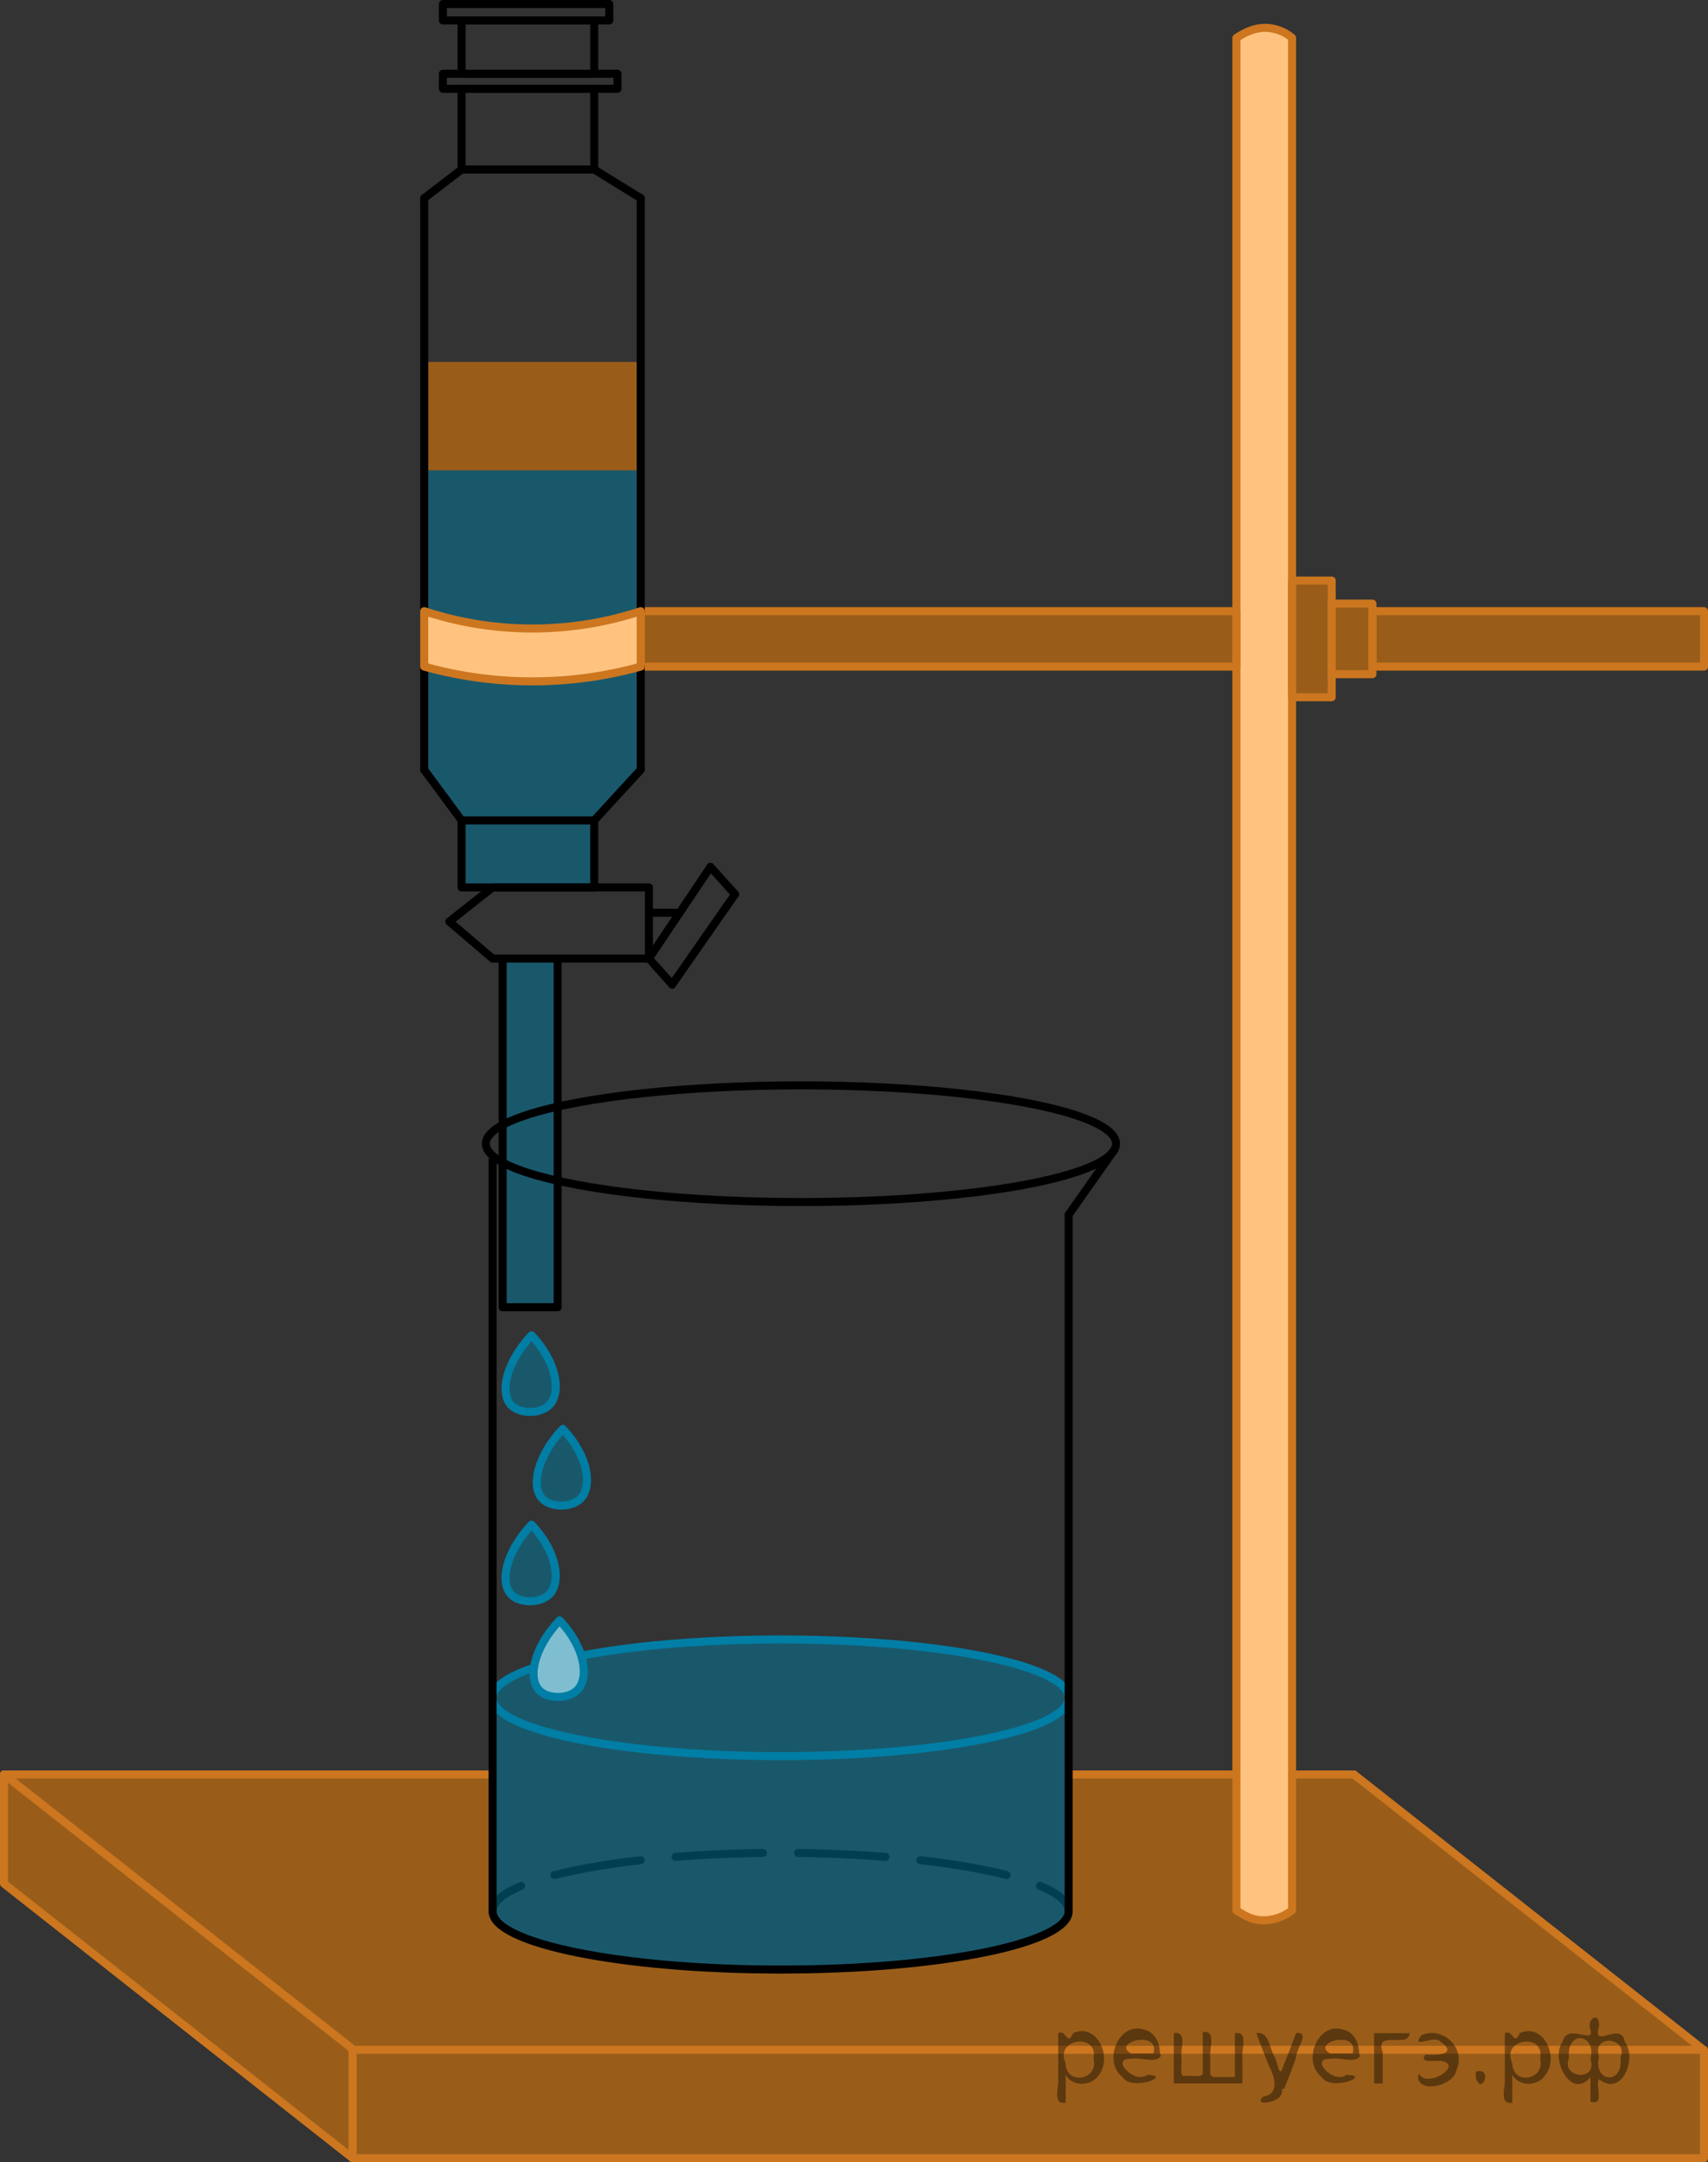 <?xml version="1.0" encoding="utf-8"?>
<!-- Generator: Adobe Illustrator 27.2.0, SVG Export Plug-In . SVG Version: 6.00 Build 0)  -->
<svg version="1.1" id="Слой_1" xmlns="http://www.w3.org/2000/svg" xmlns:xlink="http://www.w3.org/1999/xlink" x="0px" y="0px"
	 width="159.473px" height="201.856px" viewBox="0 0 159.473 201.856" enable-background="new 0 0 159.473 201.856"
	 xml:space="preserve">
<rect x="0" y="0" width="159.473" height="201.856" fill="#333333" stroke="none"/>
<rect x="39.609" y="33.786" opacity="0.5" fill="#FF8800" enable-background="new    " width="20.213" height="10.13"/>
<g>
	<g>
		<path fill="none" stroke="#000000" stroke-width="0.75" stroke-linecap="round" stroke-linejoin="round" d="M45.992,178.418
			c0-0.85,0.96-1.653,2.673-2.37"/>
		
			<path fill="none" stroke="#000000" stroke-width="0.75" stroke-linecap="round" stroke-linejoin="round" stroke-dasharray="8.175,3.27" d="
			M51.772,175.043c4.925-1.262,12.552-2.073,21.113-2.073c9.532,0,17.906,1.004,22.682,2.519"/>
		<path fill="none" stroke="#000000" stroke-width="0.75" stroke-linecap="round" stroke-linejoin="round" d="M97.107,176.048
			c1.712,0.717,2.673,1.521,2.673,2.37"/>
	</g>
</g>
<path opacity="0.5" fill="#FF8800" d="M159.098,191.354c-42.057,0-84.114,0-126.17,0c0,3.376,0,6.752,0,10.128
	C22.077,192.936,11.226,184.39,0.375,175.844c0-3.398,0-6.795,0-10.193c15.206,0,30.411,0,45.617,0
	c0,4.255,0,8.511,0,12.766c0.251,0.5,0.679,1.202,1.396,1.837c1.419,1.257,3.072,1.459,4.476,1.652
	c6.783,0.933,0.167,0.615,6.978,1.157c6.451,0.513,9.677,0.769,13.236,0.797c2.503,0.02,7.239-0.012,12.808-0.55
	c1.8-0.174,0.063-0.051,7.021-1.064c2.006-0.292,3.364-0.479,4.932-1.352c1.398-0.778,2.35-1.759,2.94-2.478
	c0-4.255,0-8.511,0-12.766c8.879,0,17.759,0,26.638,0C137.311,174.219,148.205,182.786,159.098,191.354z"/>
<rect x="47.215" y="89.732" opacity="0.5" fill="#007EA5" enable-background="new    " width="4.756" height="32.303"/>
<path fill="#FFFFFF" d="M115.44,178.346c0.4,0.232,1.3,0.929,2.5,0.929c1.4,0,2.4-0.697,2.7-0.929
	c0-58.271,0-116.541,0-174.812c-0.4-0.348-1.1-0.812-2.2-0.929c-1.5-0.116-2.6,0.697-3,0.929
	C115.44,61.804,115.44,120.075,115.44,178.346z"/>
<path opacity="0.5" fill="#007EA5" enable-background="new    " d="M39.609,43.916h20.213v27.948
	c-1.447,1.575-2.894,3.149-4.34,4.723c0,2,0,4,0,6c-4.128,0.085-8.255,0.17-12.383,0.255c0-2.085,0-4.17,0-6.255
	c-1.163-1.575-2.326-3.149-3.489-4.723C39.609,62.548,39.609,53.232,39.609,43.916z"/>
<rect x="32.928" y="191.354" opacity="0.5" fill="#FF8800" width="126.17" height="10.128"/>
<path opacity="0.5" fill="#FF8800" d="M115.44,178.34c0.4,0.232,1.3,0.929,2.5,0.929c1.4,0,2.4-0.697,2.7-0.929
	c0-58.271,0-116.542,0-174.812c-0.4-0.348-1.1-0.812-2.2-0.929c-1.5-0.116-2.6,0.697-3,0.929
	C115.44,61.798,115.44,120.069,115.44,178.34z"/>
<line fill="none" stroke="#CC761F" stroke-width="0.75" stroke-linecap="round" stroke-linejoin="round" stroke-miterlimit="10" x1="0.375" y1="165.652" x2="45.992" y2="165.652"/>
<rect x="120.64" y="54.196" opacity="0.5" fill="#FF8800" width="3.7" height="10.894"/>
<rect x="124.34" y="56.349" opacity="0.5" fill="#FF8800" width="3.8" height="6.588"/>
<path fill="none" stroke="#CC761F" stroke-width="0.75" stroke-linecap="round" stroke-linejoin="round" stroke-miterlimit="10" d="
	M115.44,178.34c0.4,0.232,1.3,0.929,2.5,0.929c1.4,0,2.4-0.696,2.7-0.929c0-58.267,0-116.534,0-174.801
	c-0.4-0.348-1.1-0.812-2.2-0.929c-1.5-0.116-2.6,0.696-3,0.929C115.44,61.806,115.44,120.073,115.44,178.34z"/>
<rect x="120.64" y="54.196" fill="none" stroke="#CC761F" stroke-width="0.75" stroke-linecap="round" stroke-linejoin="round" stroke-miterlimit="10" width="3.7" height="10.894"/>
<g>
	<rect x="59.822" y="57.056" opacity="0.5" fill="#FF8800" width="55.618" height="5.174"/>
	
		<rect x="59.822" y="57.056" fill="none" stroke="#CC761F" stroke-width="0.75" stroke-linecap="round" stroke-linejoin="round" stroke-miterlimit="10" width="55.618" height="5.174"/>
</g>
<rect x="124.34" y="56.349" fill="none" stroke="#CC761F" stroke-width="0.75" stroke-linecap="round" stroke-linejoin="round" stroke-miterlimit="10" width="3.8" height="6.588"/>
<g>
	<rect x="128.14" y="57.056" opacity="0.5" fill="#FF8800" width="30.959" height="5.174"/>
	
		<rect x="128.14" y="57.056" fill="none" stroke="#CC761F" stroke-width="0.75" stroke-linecap="round" stroke-linejoin="round" stroke-miterlimit="10" width="30.959" height="5.174"/>
</g>
<line fill="none" stroke="#CC761F" stroke-width="0.75" stroke-linecap="round" stroke-linejoin="round" stroke-miterlimit="10" x1="99.779" y1="165.652" x2="114.928" y2="165.652"/>
<line fill="none" stroke="#CC761F" stroke-width="0.75" stroke-linecap="round" stroke-linejoin="round" stroke-miterlimit="10" x1="120.64" y1="165.652" x2="126.418" y2="165.652"/>
<path opacity="0.5" fill="#007EA5" enable-background="new    " d="M45.992,158.418c0.1-0.274,0.277-0.668,0.596-1.067
	c0.582-0.728,1.312-1.067,2.085-1.358c1.931-0.729,3.393-0.92,3.393-0.92c3.229-0.422,2.271-0.613,6.262-1.159
	c0.95-0.13,5.617-0.75,12.721-0.853c3.265-0.047,6.485-0.094,10.861,0.301c5.776,0.522,4.493,0.994,9.146,1.312
	c2.002,0.137,3.911,0.164,5.989,1.369c1.303,0.756,2.187,1.693,2.735,2.376
	c-0.085,7.021-0.17,14.043-0.255,21.064c-1.887,0.915-4.652,2.078-8.138,2.933
	c-2.867,0.703-5.064,0.912-7.692,1.152c-4.019,0.367-6.913,0.345-11.617,0.294
	c-2.118-0.023-5.285-0.184-11.618-0.507c-0,0-3.976-0.203-8.17-1.192c-0.917-0.216-2.302-0.579-3.871-1.481
	c-1.088-0.626-1.896-1.3-2.427-1.795C45.992,172.063,45.992,165.24,45.992,158.418z"/>
<line fill="none" stroke="#CC761F" stroke-width="0.75" stroke-linecap="round" stroke-linejoin="round" stroke-miterlimit="10" x1="0.375" y1="165.652" x2="32.8" y2="191.184"/>
<line fill="none" stroke="#CC761F" stroke-width="0.75" stroke-linecap="round" stroke-linejoin="round" stroke-miterlimit="10" x1="0.375" y1="175.844" x2="32.8" y2="201.376"/>
<line fill="none" stroke="#CC761F" stroke-width="0.75" stroke-linecap="round" stroke-linejoin="round" stroke-miterlimit="10" x1="0.375" y1="165.652" x2="0.375" y2="175.779"/>
<line fill="none" stroke="#CC761F" stroke-width="0.75" stroke-linecap="round" stroke-linejoin="round" stroke-miterlimit="10" x1="32.928" y1="191.354" x2="32.928" y2="201.481"/>
<rect x="32.928" y="191.354" fill="none" stroke="#CC761F" stroke-width="0.75" stroke-linecap="round" stroke-linejoin="round" stroke-miterlimit="10" width="126.17" height="10.128"/>
<line fill="none" stroke="#CC761F" stroke-width="0.75" stroke-linecap="round" stroke-linejoin="round" stroke-miterlimit="10" x1="126.418" y1="165.652" x2="158.843" y2="191.184"/>
<path fill="none" stroke="#000000" stroke-width="0.75" stroke-linecap="round" stroke-linejoin="round" stroke-miterlimit="10" d="
	M99.779,178.418c0,3.008-12.041,5.447-26.894,5.447s-26.894-2.439-26.894-5.447"/>
<ellipse fill="none" stroke="#007EA5" stroke-width="0.75" stroke-linecap="round" stroke-linejoin="round" stroke-miterlimit="10" cx="72.886" cy="158.494" rx="26.894" ry="5.447"/>
<ellipse fill="none" stroke="#000000" stroke-width="0.75" stroke-linecap="round" stroke-linejoin="round" stroke-miterlimit="10" cx="74.784" cy="106.768" rx="29.42" ry="5.447"/>
<line fill="none" stroke="#000000" stroke-width="0.75" stroke-linecap="round" stroke-linejoin="round" stroke-miterlimit="10" x1="99.779" y1="113.396" x2="104.056" y2="107.319"/>
<line fill="none" stroke="#000000" stroke-width="0.75" stroke-linecap="round" stroke-linejoin="round" stroke-miterlimit="10" x1="39.609" y1="57.056" x2="39.609" y2="18.503"/>
<line fill="none" stroke="#000000" stroke-width="0.75" stroke-linecap="round" stroke-linejoin="round" stroke-miterlimit="10" x1="59.822" y1="18.503" x2="59.822" y2="57.056"/>
<line fill="none" stroke="#000000" stroke-width="0.75" stroke-linecap="round" stroke-linejoin="round" stroke-miterlimit="10" x1="59.822" y1="62.23" x2="59.822" y2="71.864"/>
<line fill="none" stroke="#000000" stroke-width="0.75" stroke-linecap="round" stroke-linejoin="round" stroke-miterlimit="10" x1="39.609" y1="62.23" x2="39.609" y2="71.864"/>
<rect x="43.098" y="8.29" fill="none" stroke="#000000" stroke-width="0.75" stroke-linecap="round" stroke-linejoin="round" stroke-miterlimit="10" width="12.383" height="7.532"/>
<line fill="none" stroke="#000000" stroke-width="0.75" stroke-linecap="round" stroke-linejoin="round" stroke-miterlimit="10" x1="39.609" y1="18.503" x2="43.098" y2="15.822"/>
<line fill="none" stroke="#000000" stroke-width="0.75" stroke-linecap="round" stroke-linejoin="round" stroke-miterlimit="10" x1="59.822" y1="18.503" x2="55.481" y2="15.822"/>
<rect x="41.354" y="6.886" fill="none" stroke="#000000" stroke-width="0.75" stroke-linecap="round" stroke-linejoin="round" stroke-miterlimit="10" width="16.298" height="1.404"/>
<rect x="43.098" y="1.907" fill="none" stroke="#000000" stroke-width="0.75" stroke-linecap="round" stroke-linejoin="round" stroke-miterlimit="10" width="12.383" height="4.979"/>
<rect x="41.354" y="0.375" fill="none" stroke="#000000" stroke-width="0.75" stroke-linecap="round" stroke-linejoin="round" stroke-miterlimit="10" width="15.532" height="1.532"/>
<line fill="none" stroke="#000000" stroke-width="0.75" stroke-linecap="round" stroke-linejoin="round" stroke-miterlimit="10" x1="43.098" y1="76.588" x2="39.609" y2="71.864"/>
<line fill="none" stroke="#000000" stroke-width="0.75" stroke-linecap="round" stroke-linejoin="round" stroke-miterlimit="10" x1="59.822" y1="71.864" x2="55.481" y2="76.588"/>
<path fill="none" stroke="#000000" stroke-width="0.75" stroke-linecap="round" stroke-linejoin="round" stroke-miterlimit="10" d="
	M60.588,89.481H45.992c-1.347-1.149-2.695-2.298-4.043-3.447c1.347-1.064,2.695-2.128,4.043-3.192
	c4.865,0,9.73,0,14.596,0V89.481z"/>
<line fill="none" stroke="#000000" stroke-width="0.75" stroke-linecap="round" stroke-linejoin="round" stroke-miterlimit="10" x1="66.332" y1="80.928" x2="60.588" y2="89.481"/>
<line fill="none" stroke="#000000" stroke-width="0.75" stroke-linecap="round" stroke-linejoin="round" stroke-miterlimit="10" x1="62.758" y1="91.907" x2="68.63" y2="83.481"/>
<line fill="none" stroke="#000000" stroke-width="0.75" stroke-linecap="round" stroke-linejoin="round" stroke-miterlimit="10" x1="66.332" y1="80.928" x2="68.63" y2="83.481"/>
<line fill="none" stroke="#000000" stroke-width="0.75" stroke-linecap="round" stroke-linejoin="round" stroke-miterlimit="10" x1="60.588" y1="89.481" x2="62.758" y2="91.907"/>
<line fill="none" stroke="#000000" stroke-width="0.75" stroke-linecap="round" stroke-linejoin="round" stroke-miterlimit="10" x1="60.588" y1="85.205" x2="63.46" y2="85.205"/>
<line fill="none" stroke="#000000" stroke-width="0.75" stroke-linecap="round" stroke-linejoin="round" stroke-miterlimit="10" x1="46.928" y1="89.481" x2="46.928" y2="122.035"/>
<line fill="none" stroke="#000000" stroke-width="0.75" stroke-linecap="round" stroke-linejoin="round" stroke-miterlimit="10" x1="52.066" y1="89.732" x2="52.066" y2="122.035"/>
<line fill="none" stroke="#000000" stroke-width="0.75" stroke-linecap="round" stroke-linejoin="round" stroke-miterlimit="10" x1="46.928" y1="122.035" x2="51.971" y2="122.035"/>
<path fill="none" stroke="#007EA5" stroke-width="0.75" stroke-linecap="round" stroke-linejoin="round" stroke-miterlimit="10" d="
	M52.545,133.396c-2.472,2.641-2.945,5.418-1.915,6.511c0.81,0.86,2.72,0.857,3.575,0
	C55.303,138.806,54.984,135.974,52.545,133.396z"/>
<path fill="none" stroke="#007EA5" stroke-width="0.75" stroke-linecap="round" stroke-linejoin="round" stroke-miterlimit="10" d="
	M49.627,124.654c-2.472,2.641-2.945,5.418-1.915,6.511c0.81,0.86,2.72,0.857,3.575,0
	C52.385,130.065,52.066,127.232,49.627,124.654z"/>
<path fill="none" stroke="#007EA5" stroke-width="0.75" stroke-linecap="round" stroke-linejoin="round" stroke-miterlimit="10" d="
	M49.627,142.33c-2.472,2.641-2.945,5.418-1.915,6.511c0.81,0.86,2.72,0.857,3.575,0
	C52.385,147.74,52.066,144.908,49.627,142.33z"/>
<path fill="#FFFFFF" d="M59.822,62.23c-2.403,0.67-5.86,1.374-10.061,1.379c-4.245,0.005-7.736-0.705-10.152-1.379
	c0-1.725,0-3.449,0-5.174c2.253,0.743,5.809,1.636,10.244,1.617c4.296-0.018,7.747-0.885,9.969-1.617
	C59.822,58.781,59.822,60.505,59.822,62.23z"/>
<g>
	<path opacity="0.5" fill="#FF8800" d="M59.822,62.23c-2.403,0.67-5.86,1.374-10.061,1.379
		c-4.245,0.005-7.736-0.705-10.152-1.379c0-1.725,0-3.449,0-5.174c2.253,0.743,5.809,1.636,10.244,1.617
		c4.296-0.018,7.747-0.885,9.969-1.617C59.822,58.781,59.822,60.505,59.822,62.23z"/>
	
		<path fill="none" stroke="#CC761F" stroke-width="0.75" stroke-linecap="round" stroke-linejoin="round" stroke-miterlimit="10" d="
		M59.822,62.23c-2.403,0.67-5.86,1.374-10.061,1.379c-4.245,0.005-7.736-0.705-10.152-1.379
		c0-1.725,0-3.449,0-5.174c2.253,0.743,5.809,1.636,10.244,1.617c4.296-0.018,7.747-0.885,9.969-1.617
		C59.822,58.781,59.822,60.505,59.822,62.23z"/>
</g>
<path fill="#FFFFFF" d="M52.351,151.263c-2.472,2.641-2.945,5.418-1.915,6.511c0.81,0.86,2.72,0.857,3.575,0
	C55.108,156.673,54.789,153.841,52.351,151.263z"/>
<rect x="43.098" y="76.588" fill="none" stroke="#000000" stroke-width="0.75" stroke-linecap="round" stroke-linejoin="round" stroke-miterlimit="10" width="12.383" height="6.255"/>
<path opacity="0.5" fill="#007EA5" d="M52.558,133.396c-2.472,2.641-2.945,5.418-1.915,6.511
	c0.81,0.86,2.72,0.857,3.575,0C55.316,138.806,54.997,135.974,52.558,133.396z"/>
<path opacity="0.5" fill="#007EA5" d="M49.64,124.654c-2.472,2.641-2.945,5.418-1.915,6.511
	c0.81,0.86,2.72,0.857,3.575,0C52.398,130.065,52.079,127.232,49.64,124.654z"/>
<path opacity="0.5" fill="#007EA5" d="M49.64,142.33c-2.472,2.641-2.945,5.418-1.915,6.511
	c0.81,0.86,2.72,0.857,3.575,0C52.398,147.74,52.079,144.908,49.64,142.33z"/>
<path opacity="0.5" fill="#007EA5" d="M52.457,151.263c-2.472,2.641-2.945,5.418-1.915,6.511
	c0.81,0.86,2.72,0.857,3.575,0C55.215,156.673,54.896,153.841,52.457,151.263z"/>
<line fill="none" stroke="#000000" stroke-width="0.75" stroke-linecap="round" stroke-linejoin="round" stroke-miterlimit="10" x1="45.992" y1="108.29" x2="45.992" y2="178.418"/>
<line fill="none" stroke="#000000" stroke-width="0.75" stroke-linecap="round" stroke-linejoin="round" stroke-miterlimit="10" x1="99.779" y1="113.396" x2="99.779" y2="178.418"/>
<path fill="none" stroke="#007EA5" stroke-width="0.75" stroke-linecap="round" stroke-linejoin="round" stroke-miterlimit="10" d="
	M52.244,151.263c-2.472,2.641-2.945,5.418-1.915,6.511c0.81,0.86,2.72,0.857,3.575,0
	C55.002,156.673,54.683,153.841,52.244,151.263z"/>
<g style="stroke:none;fill:#000;fill-opacity:0.4" > <path d="m 99.5,193.8 c 0,0.8 0,1.6 0,2.5 -1.3,0.2 -0.6,-1.5 -0.7,-2.3 0,-1.4 0,-2.8 0,-4.2 0.8,-0.4 0.8,1.3 1.4,0.0 2.2,-1.0 3.7,2.2 2.4,3.9 -0.6,1.0 -2.4,1.2 -3.1,0.0 z m 2.6,-1.6 c 0.5,-2.5 -3.7,-1.9 -2.6,0.4 0.0,2.1 3.1,1.6 2.6,-0.4 z" /> <path d="m 108.4,191.9 c -0.4,0.8 -1.9,0.1 -2.8,0.3 -2.0,-0.1 0.3,2.4 1.5,1.5 2.5,0.0 -1.4,1.6 -2.3,0.2 -1.9,-1.5 -0.3,-5.3 2.1,-4.4 0.9,0.2 1.4,1.2 1.4,2.2 z m -0.7,-0.2 c 0.6,-2.3 -4.0,-1.0 -2.1,0.0 0.7,0 1.4,-0.0 2.1,-0.0 z" /> <path d="m 113.3,193.9 c 0.6,0 1.3,0 2.0,0 0,-1.3 0,-2.7 0,-4.1 1.3,-0.2 0.6,1.5 0.7,2.3 0,0.8 0,1.6 0,2.4 -2.1,0 -4.2,0 -6.4,0 0,-1.5 0,-3.1 0,-4.7 1.3,-0.2 0.6,1.5 0.7,2.3 0.1,0.5 -0.2,1.6 0.2,1.7 0.5,-0.1 1.6,0.2 1.8,-0.2 0,-1.3 0,-2.6 0,-3.9 1.3,-0.2 0.6,1.5 0.7,2.3 0,0.5 0,1.1 0,1.7 z" /> <path d="m 119.7,195.0 c 0.3,1.4 -3.0,1.7 -1.7,0.7 1.5,-0.2 1.0,-1.9 0.5,-2.8 -0.4,-1.0 -0.8,-2.0 -1.2,-3.1 1.2,-0.2 1.2,1.4 1.7,2.2 0.2,0.2 0.4,1.9 0.7,1.2 0.4,-1.1 0.9,-2.2 1.3,-3.4 1.4,-0.2 0.0,1.5 -0.0,2.3 -0.3,0.9 -0.7,1.9 -1.1,2.9 z" /> <path d="m 127.0,191.9 c -0.4,0.8 -1.9,0.1 -2.8,0.3 -2.0,-0.1 0.3,2.4 1.5,1.5 2.5,0.0 -1.4,1.6 -2.3,0.2 -1.9,-1.5 -0.3,-5.3 2.1,-4.4 0.9,0.2 1.4,1.2 1.4,2.2 z m -0.7,-0.2 c 0.6,-2.3 -4.0,-1.0 -2.1,0.0 0.7,0 1.4,-0.0 2.1,-0.0 z" /> <path d="m 128.3,194.5 c 0,-1.5 0,-3.1 0,-4.7 1.1,0 2.2,0 3.3,0 0.0,1.5 -3.3,-0.4 -2.5,1.8 0,0.9 0,1.9 0,2.9 -0.2,0 -0.5,0 -0.7,0 z" /> <path d="m 132.5,193.6 c 0.7,1.4 4.2,-0.8 2.1,-1.2 -0.5,-0.1 -2.2,0.3 -1.5,-0.6 1.0,0.1 3.1,0.0 1.4,-1.2 -0.6,-0.7 -2.8,0.8 -1.8,-0.6 2.0,-0.9 4.2,1.2 3.3,3.2 -0.2,1.5 -3.5,2.3 -3.6,0.7 l 0,-0.1 0,-0.0 0,0 z" /> <path d="m 137.8,193.4 c 1.6,-0.5 0.6,2.3 -0.0,0.6 -0.0,-0.2 0.0,-0.4 0.0,-0.6 z" /> <path d="m 141.2,193.8 c 0,0.8 0,1.6 0,2.5 -1.3,0.2 -0.6,-1.5 -0.7,-2.3 0,-1.4 0,-2.8 0,-4.2 0.8,-0.4 0.8,1.3 1.4,0.0 2.2,-1.0 3.7,2.2 2.4,3.9 -0.6,1.0 -2.4,1.2 -3.1,0.0 z m 2.6,-1.6 c 0.5,-2.5 -3.7,-1.9 -2.6,0.4 0.0,2.1 3.1,1.6 2.6,-0.4 z" /> <path d="m 146.5,192.1 c -0.8,1.9 2.7,2.3 2.0,0.1 0.6,-2.4 -2.3,-2.7 -2.0,-0.1 z m 2.0,4.2 c 0,-0.8 0,-1.6 0,-2.4 -1.8,2.2 -3.8,-1.7 -2.6,-3.3 0.4,-1.8 3.0,0.3 2.6,-1.1 -0.4,-1.1 0.9,-1.8 0.8,-0.3 -0.7,2.2 2.1,-0.6 2.4,1.4 1.2,1.6 -0.3,5.2 -2.4,3.5 -0.4,0.6 0.6,2.5 -0.8,2.1 z m 2.8,-4.2 c 0.8,-1.9 -2.7,-2.3 -2.0,-0.1 -0.6,2.4 2.3,2.7 2.0,0.1 z" /> </g></svg>

<!--File created and owned by https://sdamgia.ru. Copying is prohibited. All rights reserved.-->
